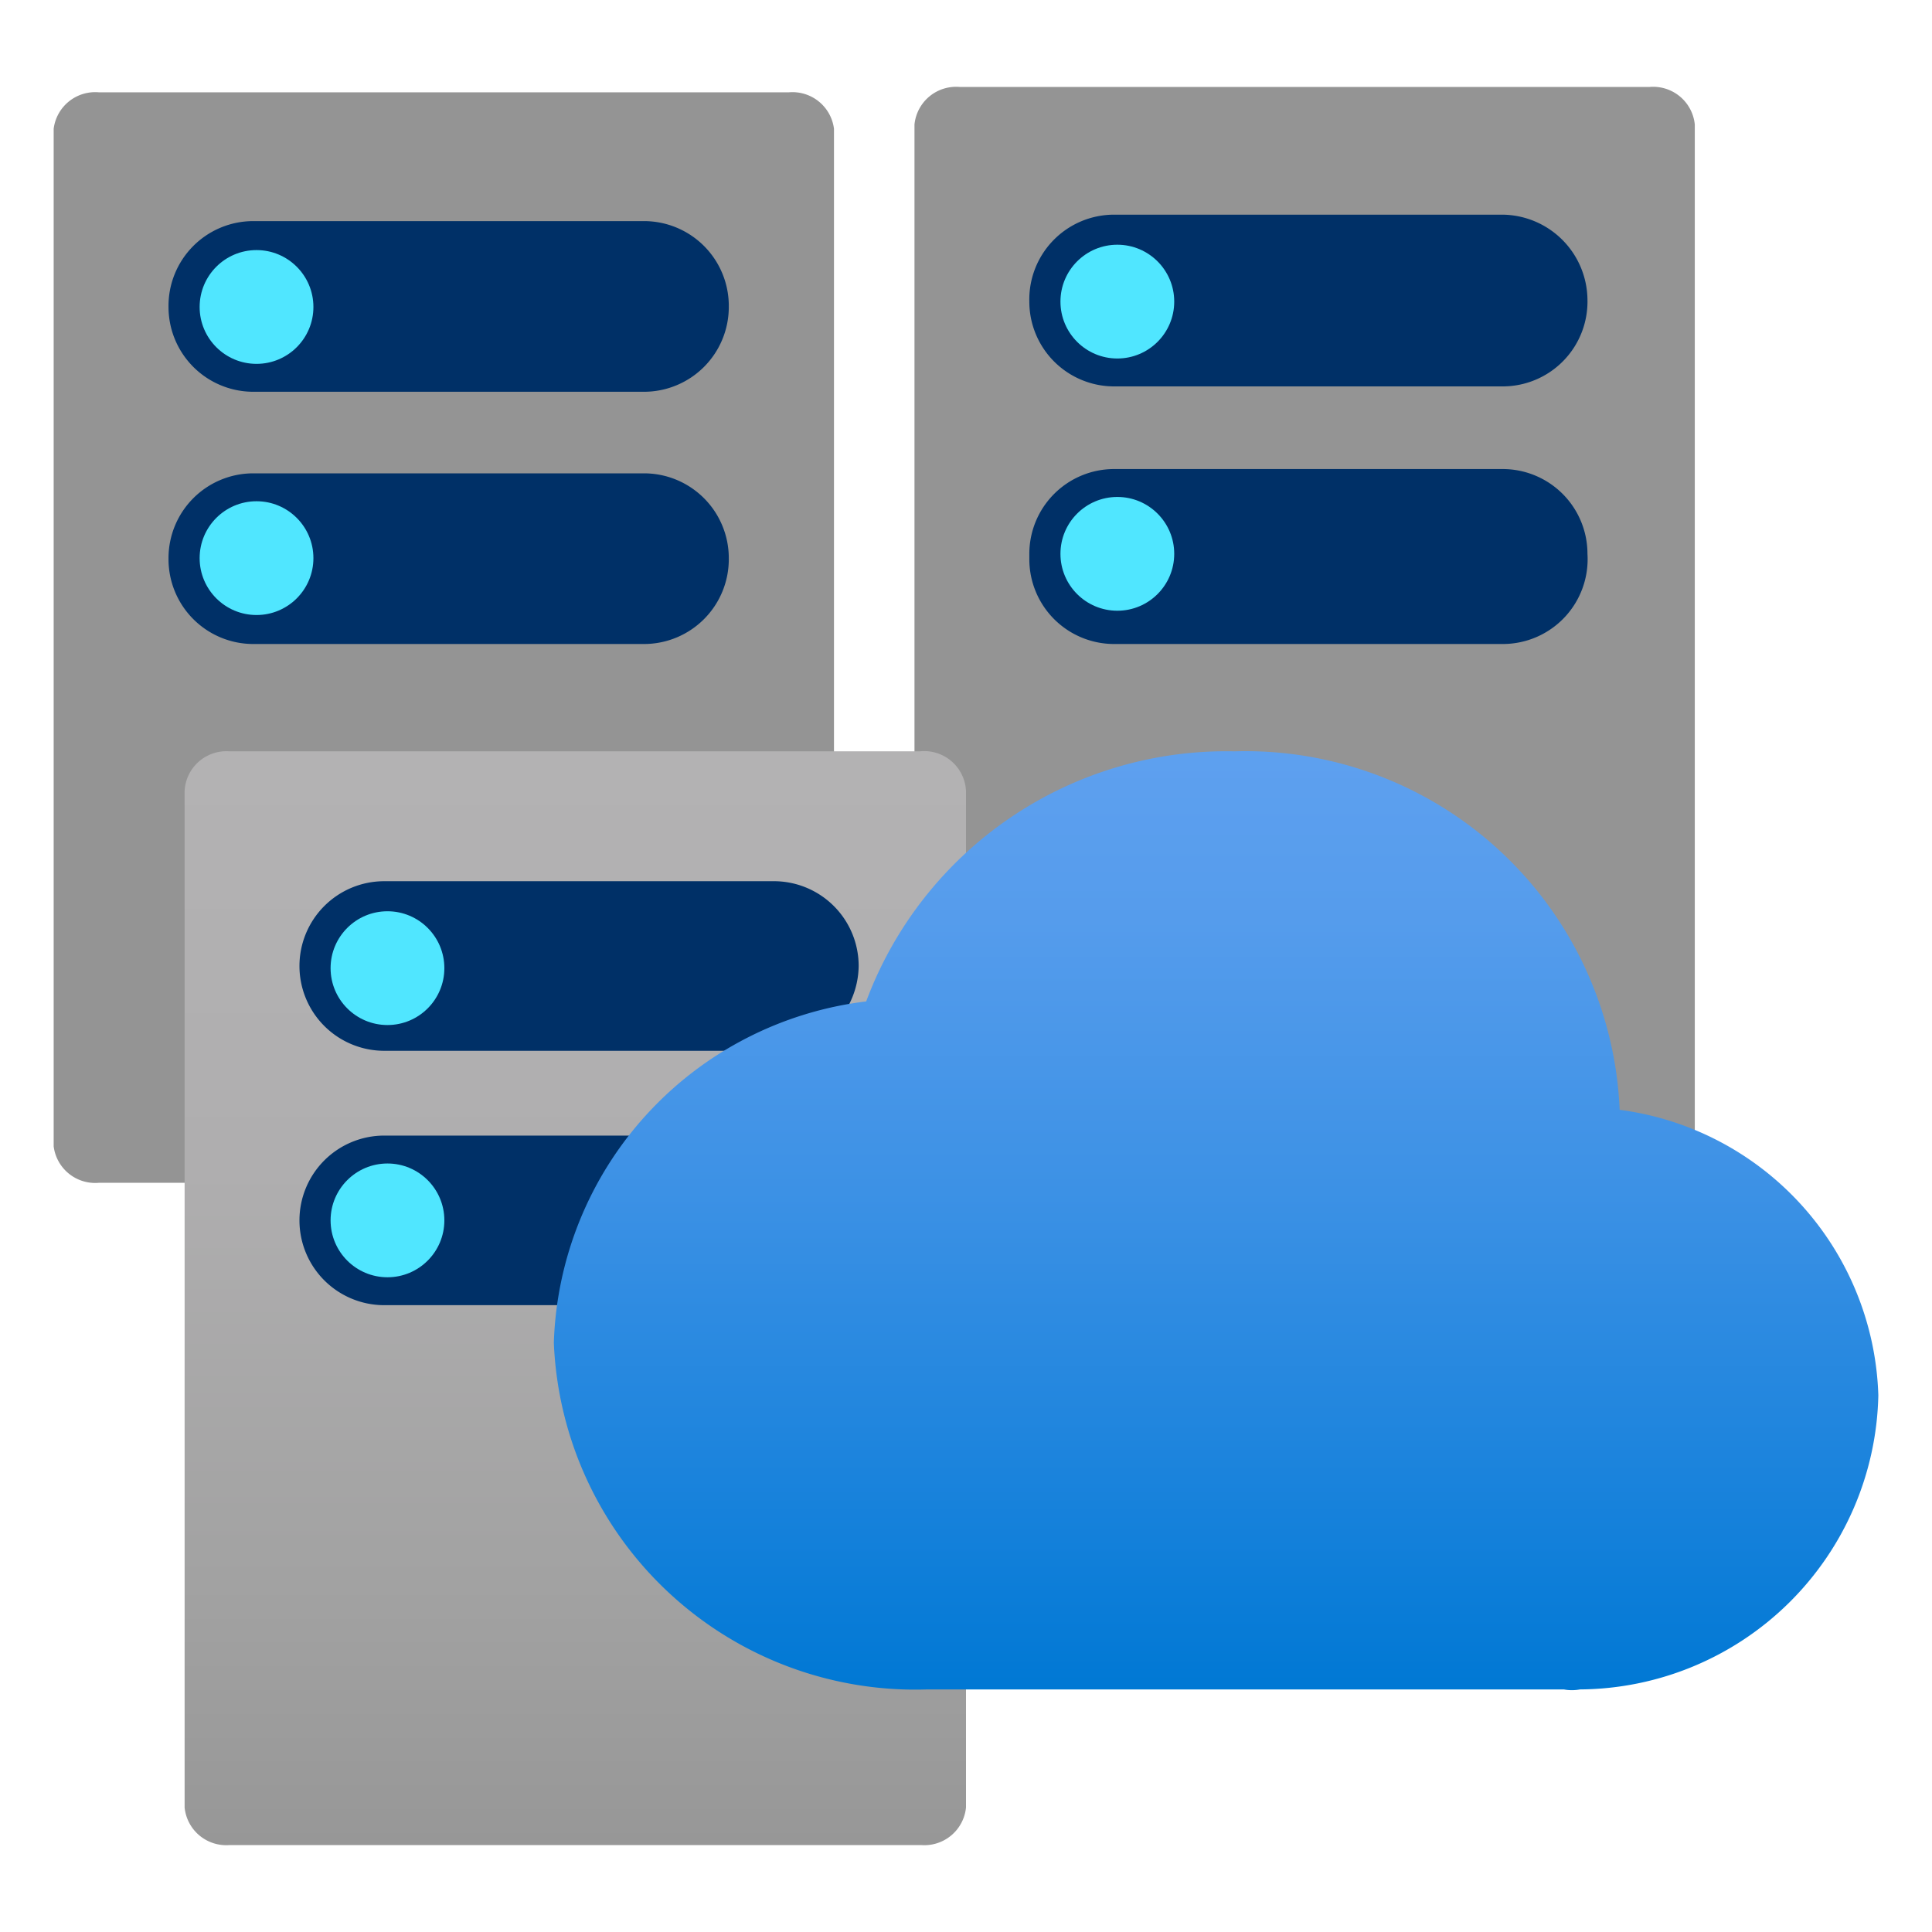<svg id="a876d441-6985-4b03-ac91-0cfb754233ca" xmlns="http://www.w3.org/2000/svg" width="18" height="18" viewBox="0 0 18 18"><defs><linearGradient id="ac8ec029-dede-4106-852c-6daca45a4fea" x1="5.35" y1="7.02" x2="5.35" y2="17.19" gradientUnits="userSpaceOnUse"><stop offset="0" stop-color="#b3b2b3" /><stop offset="0.38" stop-color="#afaeaf" /><stop offset="0.76" stop-color="#a2a2a2" /><stop offset="1" stop-color="#979797" /></linearGradient><linearGradient id="b524cf9e-cab2-4314-a18d-cd0ba7515d77" x1="11.33" y1="15.74" x2="11.33" y2="6.99" gradientUnits="userSpaceOnUse"><stop offset="0" stop-color="#0078d4" /><stop offset="0.16" stop-color="#1380da" /><stop offset="0.53" stop-color="#3c91e5" /><stop offset="0.82" stop-color="#559cec" /><stop offset="1" stop-color="#5ea0ef" /></linearGradient></defs><title>Icon-databases-127</title><g><path d="M7.77,10.68a.39.39,0,0,1-.42.34H.92a.39.39,0,0,1-.42-.34V1.2A.39.39,0,0,1,.92.86H7.35a.39.39,0,0,1,.42.34Z" fill="#949494" /><path d="M1.57,5.2a.79.79,0,0,1,.79-.79H6a.79.79,0,0,1,.79.79h0A.79.79,0,0,1,6,6H2.36a.79.79,0,0,1-.79-.79Z" fill="#003067" /><path d="M1.57,2.86a.79.79,0,0,1,.79-.8H6a.79.79,0,0,1,.79.8h0A.79.79,0,0,1,6,3.65H2.36a.79.79,0,0,1-.79-.79Z" fill="#003067" /><circle cx="2.39" cy="2.86" r="0.53" fill="#50e6ff" /><circle cx="2.39" cy="5.2" r="0.53" fill="#50e6ff" /><path d="M15.79,10.63a.39.39,0,0,1-.42.35H8.94a.39.39,0,0,1-.42-.35V1.16A.39.39,0,0,1,8.94.81h6.43a.39.39,0,0,1,.42.35Z" fill="#949494" /><path d="M9.59,5.16a.79.79,0,0,1,.79-.79H14a.79.79,0,0,1,.79.79h0A.79.79,0,0,1,14,6H10.38a.79.79,0,0,1-.79-.79Z" fill="#003067" /><path d="M9.59,2.81A.79.79,0,0,1,10.38,2H14a.8.8,0,0,1,.79.79h0A.79.79,0,0,1,14,3.6H10.38a.79.79,0,0,1-.79-.79Z" fill="#003067" /><circle cx="10.41" cy="2.81" r="0.53" fill="#50e6ff" /><circle cx="10.41" cy="5.16" r="0.53" fill="#50e6ff" /><path d="M9,16.84a.39.39,0,0,1-.42.35H2.14a.39.39,0,0,1-.42-.35V7.37A.39.39,0,0,1,2.14,7H8.57A.39.39,0,0,1,9,7.37Z" fill="url(#ac8ec029-dede-4106-852c-6daca45a4fea)" /><path d="M2.79,11.37a.79.79,0,0,1,.79-.79H7.2a.79.79,0,0,1,.79.79H8a.8.8,0,0,1-.79.79H3.58a.79.79,0,0,1-.79-.79Z" fill="#003067" /><path d="M2.79,9a.79.79,0,0,1,.79-.79H7.2A.79.79,0,0,1,8,9H8a.8.8,0,0,1-.79.79H3.58A.79.79,0,0,1,2.79,9Z" fill="#003067" /><circle cx="3.61" cy="9.02" r="0.53" fill="#50e6ff" /><circle cx="3.61" cy="11.37" r="0.53" fill="#50e6ff" /><path d="M17.5,13a2.77,2.77,0,0,0-2.41-2.66A3.49,3.49,0,0,0,11.5,7,3.58,3.58,0,0,0,8.07,9.33a3.31,3.31,0,0,0-2.91,3.18,3.37,3.37,0,0,0,3.48,3.23h5.93a.4.4,0,0,0,.15,0A2.8,2.8,0,0,0,17.5,13Z" fill="url(#b524cf9e-cab2-4314-a18d-cd0ba7515d77)" /></g></svg>